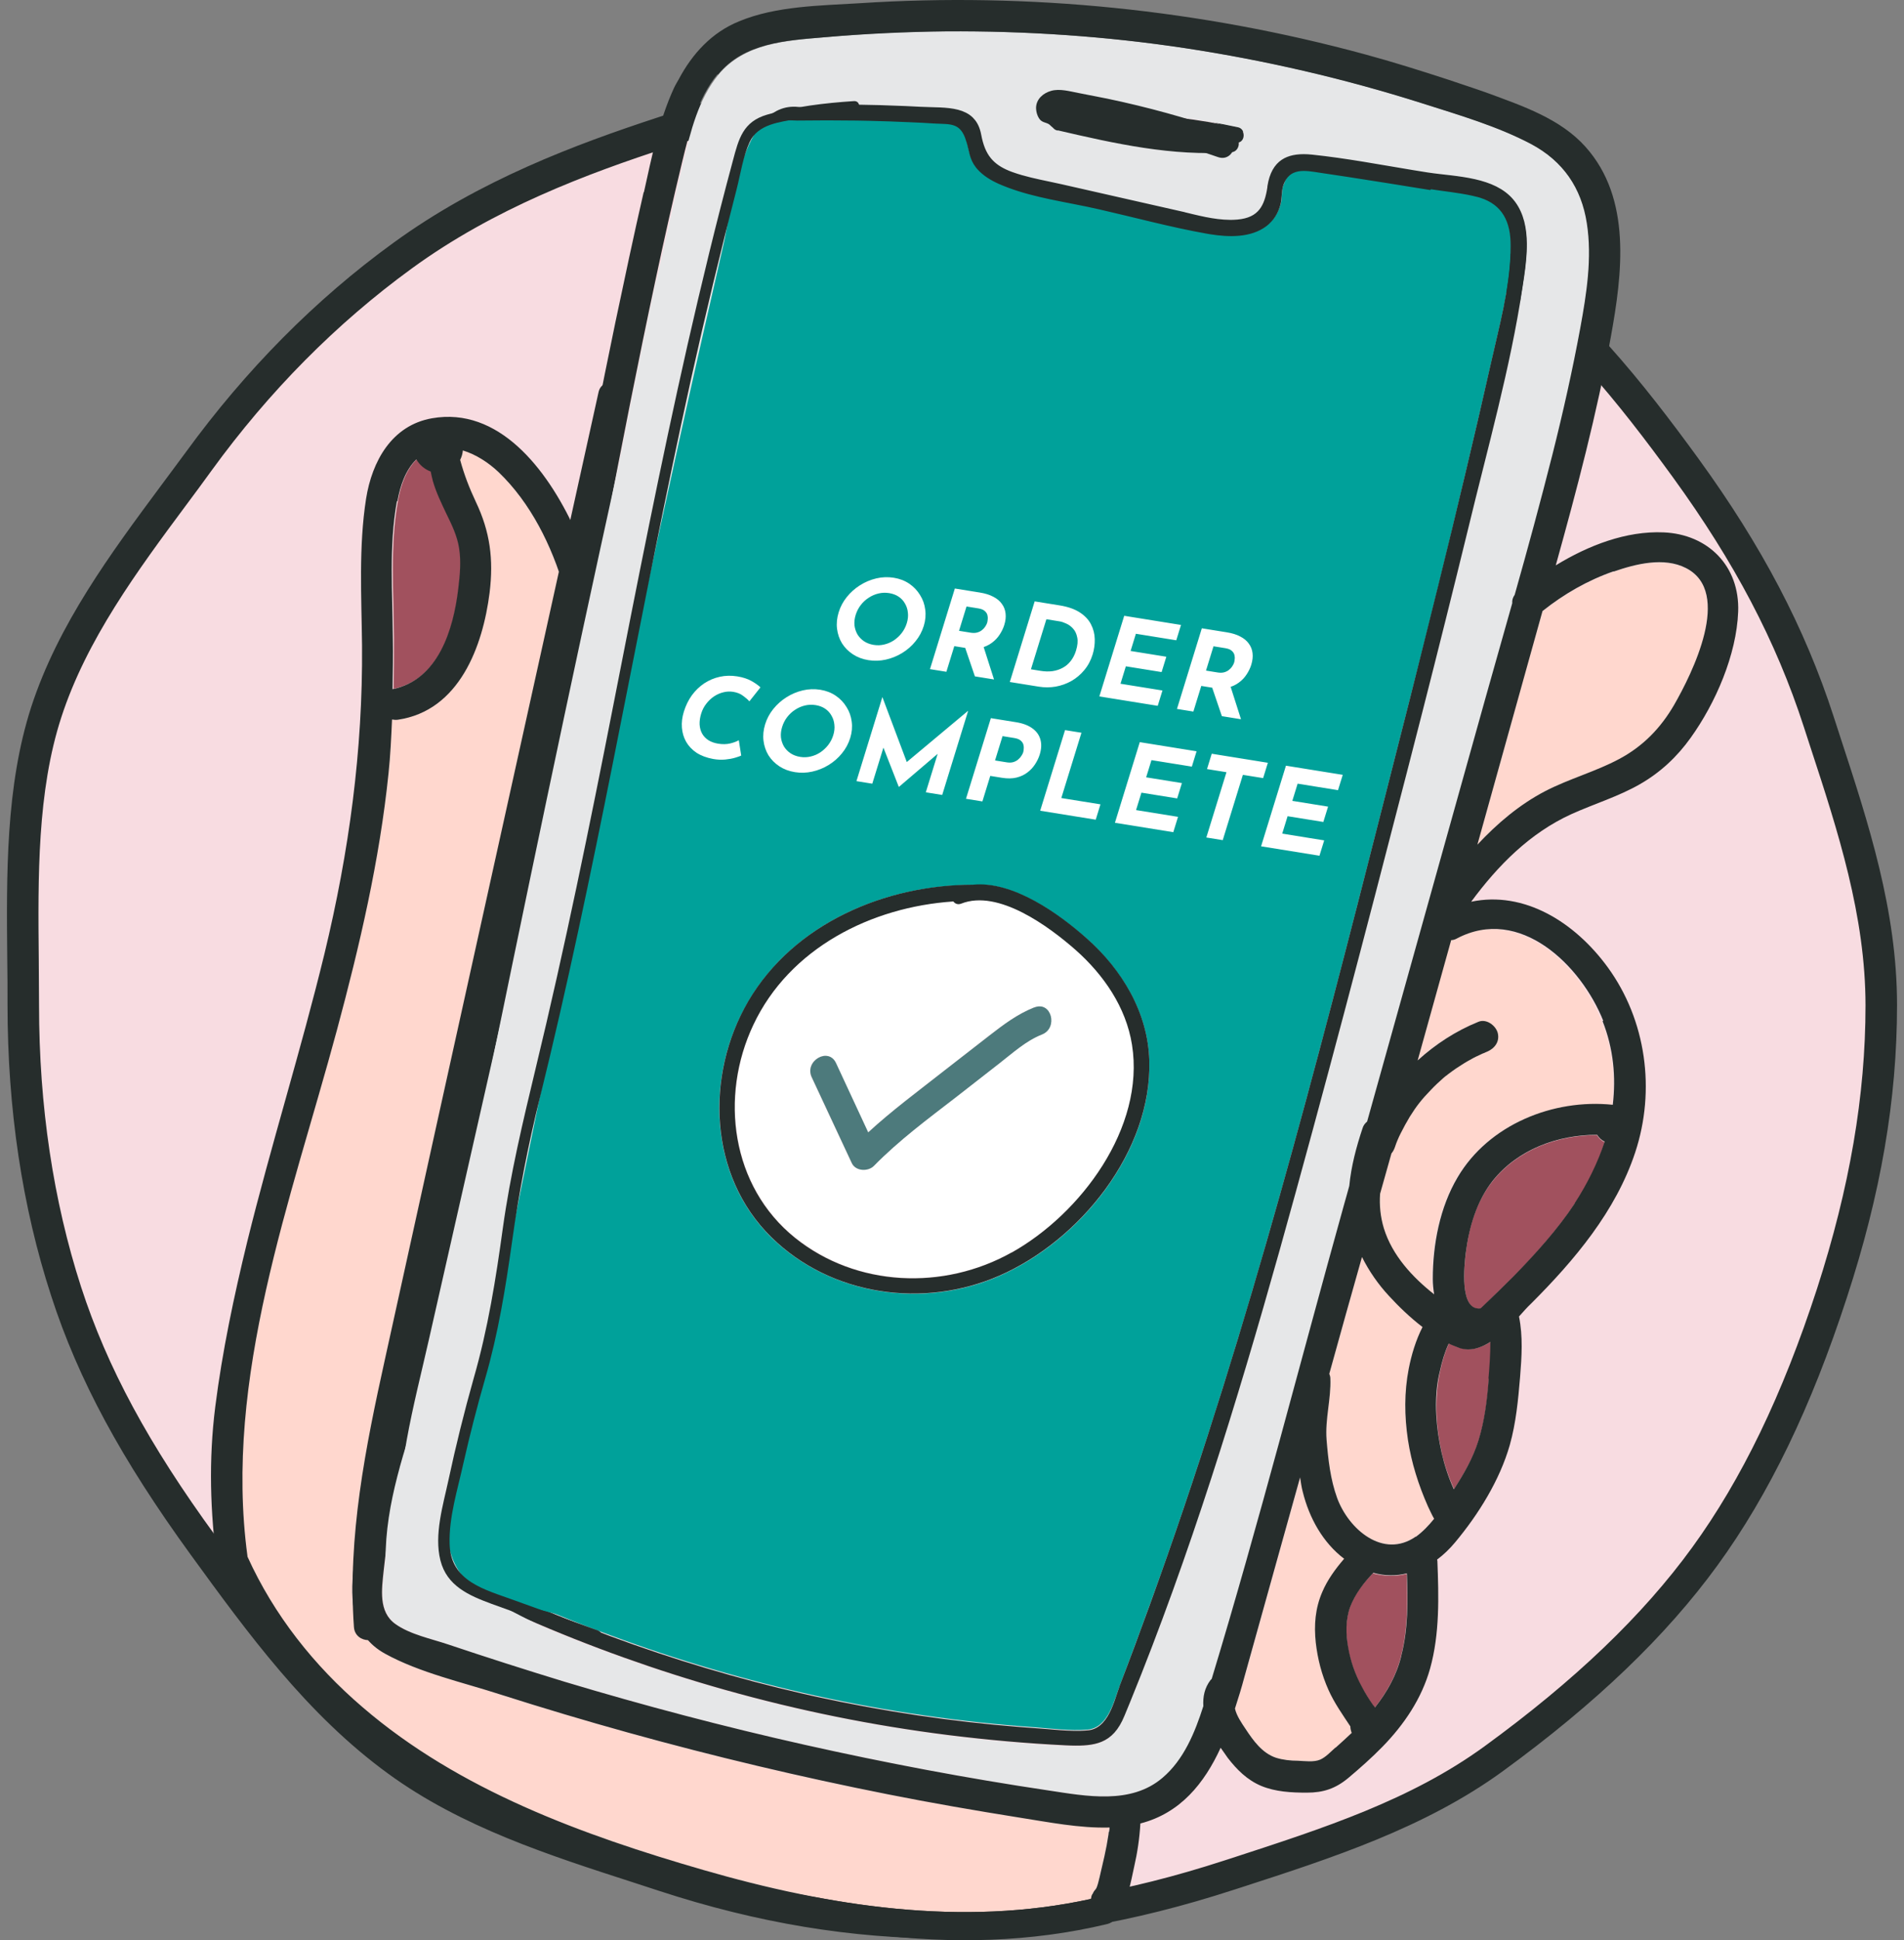 <svg xmlns="http://www.w3.org/2000/svg" fill="none" viewBox="0 0 216 220" height="220" width="216">
<rect x="0" y="0" width="216" height="220" fill="#808080" stroke="none"/>
<path fill="#F8DCE1" d="M213.406 113.987C213.406 125.362 211.137 136.368 207.796 146.608C204.454 156.848 199.824 167.61 193.386 176.47C186.948 185.331 178.363 192.903 169.441 199.403C160.519 205.903 150.065 209.153 139.426 212.617C129.155 215.959 118.731 218.044 107.387 218.044C96.044 218.044 85.558 216.051 75.318 212.74C64.679 209.275 53.949 206.179 45.119 199.74C36.289 193.302 29.575 184.196 23.075 175.274C16.576 166.353 10.965 157.094 7.531 146.455C4.097 135.816 2.687 125.362 2.687 113.987C2.687 102.613 1.951 91.054 5.293 80.783C8.635 70.513 16.146 61.162 22.585 52.332C29.023 43.502 36.78 35.531 45.702 29C54.623 22.47 64.649 18.454 75.287 15.02C85.926 11.586 96.074 7.539 107.449 7.539C118.823 7.539 130.075 9.471 140.315 12.782C150.555 16.093 160.182 22.777 169.012 29.215C177.842 35.653 184.771 44.115 191.27 53.068C197.77 62.02 202.921 71.187 206.355 81.826C209.788 92.465 213.437 102.613 213.437 113.987H213.406Z"></path>
<path stroke-miterlimit="10" stroke-width="0.786" stroke="#262D2C" fill="#262D2C" d="M107.388 219.424C96.688 219.424 86.049 217.676 74.889 214.028L72.068 213.108C62.472 210.011 52.539 206.823 44.291 200.814C35.094 194.13 28.41 184.932 21.941 176.041C14.123 165.28 9.248 156.297 6.182 146.823C2.902 136.767 1.246 125.699 1.246 113.926C1.246 112.209 1.246 110.461 1.215 108.745C1.123 99.148 1.032 89.215 3.913 80.293C6.949 70.973 12.866 63.001 18.599 55.275C19.549 53.988 20.5 52.731 21.42 51.474C28.165 42.215 36.044 34.243 44.843 27.866C54.562 20.784 65.446 16.737 74.797 13.671C76.238 13.211 77.679 12.721 79.151 12.23C88.134 9.225 97.393 6.129 107.388 6.129C118.455 6.129 129.983 7.968 140.683 11.433C151.138 14.836 160.029 20.968 169.779 28.05C179.099 34.826 186.12 43.656 192.344 52.209C199.518 62.082 204.393 71.341 207.643 81.366L208.44 83.819C211.567 93.384 214.817 103.257 214.817 113.957C214.817 124.657 212.977 135.295 209.145 147.007C205.129 159.363 200.346 169.265 194.52 177.267C188.695 185.269 180.785 192.842 170.269 200.507C161.47 206.915 150.923 210.318 140.714 213.629L139.855 213.905C128.328 217.645 118.026 219.393 107.388 219.393V219.424ZM107.388 8.95C97.853 8.95 88.808 11.985 80.04 14.897C78.568 15.388 77.127 15.879 75.656 16.338C66.519 19.312 55.88 23.267 46.468 30.135C37.914 36.359 30.219 44.115 23.658 53.16C22.738 54.447 21.788 55.705 20.837 56.992C15.227 64.534 9.463 72.352 6.581 81.213C3.821 89.705 3.913 99.394 4.005 108.775C4.005 110.523 4.036 112.24 4.036 113.987C4.036 125.454 5.661 136.246 8.819 146.026C11.793 155.193 16.514 163.961 24.179 174.447C30.526 183.154 37.087 192.168 45.916 198.606C53.796 204.339 63.085 207.344 72.927 210.502L75.748 211.422C86.631 214.947 96.994 216.664 107.418 216.664C117.842 216.664 127.806 214.978 139.028 211.33L139.886 211.054C150.341 207.65 160.213 204.462 168.644 198.33C178.915 190.849 186.641 183.461 192.282 175.704C197.924 167.947 202.584 158.32 206.508 146.241C210.218 134.774 212.027 124.258 212.027 114.018C212.027 103.778 208.869 94.09 205.803 84.739L205.006 82.286C201.848 72.536 197.096 63.523 190.106 53.896C184.035 45.556 177.167 36.91 168.154 30.349C158.619 23.421 149.912 17.381 139.825 14.131C129.401 10.728 118.18 8.95 107.388 8.95Z"></path>
<path fill="#FFD7CE" d="M100.673 203.451C90.77 201.52 80.96 199.19 71.241 196.461C66.397 195.112 61.552 193.671 56.739 192.138C52.447 190.759 47.603 189.686 43.648 187.509C39.846 185.424 39.662 181.561 40.091 177.698C40.367 175.184 40.735 172.67 41.164 170.156C40.95 169.818 40.888 169.359 41.042 168.837C41.41 167.672 41.747 166.477 42.115 165.281C42.268 164.576 42.36 163.901 42.513 163.196C42.605 162.828 42.758 162.583 42.973 162.368C43.77 159.701 44.629 157.034 45.364 154.336C53.397 125.516 58.517 96.084 63.974 66.712C62.564 61.868 60.203 57.024 56.524 53.529C55.39 52.456 54.01 51.505 52.477 51.076C52.477 51.444 52.355 51.781 52.171 52.149C52.631 53.805 53.213 55.338 53.949 56.901C55.574 60.304 56.003 63.462 55.513 67.203C54.746 73.304 52.079 80.601 45.089 81.612C44.874 81.643 44.659 81.612 44.445 81.582C44.353 83.605 44.261 85.629 44.046 87.683C43.034 97.555 40.766 107.243 38.19 116.809C33.009 136.032 25.314 156.267 28.042 176.441C28.042 176.441 28.042 176.471 28.042 176.502C31.047 183.155 35.584 188.858 41.103 193.579C52.048 202.992 66.09 208.081 79.764 212.036C93.99 216.144 109.105 218.536 123.76 215.316C123.821 214.918 123.974 214.55 124.219 214.274C124.281 214.182 124.311 214.121 124.373 214.029C124.219 214.305 124.373 214.029 124.434 213.875C124.557 213.538 124.618 213.201 124.71 212.864C124.894 212.067 125.109 211.269 125.262 210.472C125.446 209.675 125.599 208.847 125.722 208.02C125.722 207.928 125.752 207.713 125.752 207.713C125.752 207.529 125.783 207.376 125.814 207.192C122.38 207.284 118.885 206.579 115.543 206.057C110.546 205.291 105.579 204.402 100.643 203.421L100.673 203.451Z"></path>
<path fill="#00A19A" d="M89.667 67.97C90.587 68.246 91.414 67.694 92.028 67.05C92.794 66.222 93.346 65.118 93.806 64.107C94.296 63.003 94.664 61.746 94.633 60.52C94.633 59.508 94.296 58.465 93.683 57.668C93.07 56.871 91.966 56.135 90.954 56.595C89.943 57.024 89.237 58.312 88.747 59.232C88.195 60.336 87.858 61.531 87.766 62.758C87.766 63.034 87.613 63.248 87.459 63.371C87.429 64.291 87.49 65.18 87.858 66.038C88.195 66.835 88.808 67.724 89.697 67.97H89.667Z"></path>
<path fill="#00A19A" d="M87.919 83.881C88.379 84.187 88.931 84.433 89.483 84.249C89.943 84.095 90.311 83.666 90.495 83.237C90.985 82.103 90.587 80.508 89.943 79.496C89.697 79.129 89.329 78.791 88.9 78.73C88.502 78.669 88.226 78.791 88.042 79.129C87.919 79.374 87.674 79.496 87.398 79.527C87.091 79.956 86.754 80.386 86.509 80.876C86.172 81.52 86.264 82.01 86.632 82.593C86.969 83.084 87.398 83.574 87.888 83.942L87.919 83.881Z"></path>
<path fill="white" d="M134 84.801C134 84.801 134.122 84.555 134.245 84.494L134.03 84.709C134.03 84.709 134.03 84.77 134.03 84.801H134Z"></path>
<path fill="#00A19A" d="M145.589 20.999C145.374 21.643 145.466 22.379 145.313 23.023C145.068 24.035 144.546 24.893 143.719 25.537C141.818 26.978 139.12 26.794 136.882 26.395C132.804 25.66 128.726 24.556 124.679 23.636C121.092 22.808 117.168 22.348 113.765 20.938C112.63 20.478 111.527 19.865 110.76 18.915C109.963 17.933 109.963 17.014 109.626 15.849C108.982 13.794 107.847 14.009 106.1 13.917C105.119 13.856 104.138 13.794 103.157 13.764C101.194 13.672 99.202 13.611 97.24 13.58C94.971 13.549 92.733 13.549 90.464 13.58C89.605 13.58 88.471 13.396 87.643 13.641C85.804 14.193 85.252 15.419 84.669 17.014C83.167 21.03 81.849 25.108 80.714 29.247C78.476 37.279 76.943 45.496 76.054 53.804C76.207 53.989 76.299 54.234 76.238 54.54C75.288 58.802 74.306 63.094 73.356 67.356L61.798 118.679C59.836 127.386 57.873 136.063 55.911 144.77C54.01 153.14 51.496 161.755 51.68 170.401C51.711 172.516 51.803 174.816 52.784 176.747C53.704 178.587 55.329 179.537 57.138 180.396C61.093 182.266 65.139 183.921 69.248 185.424C76.851 188.244 84.669 190.544 92.61 192.291C100.735 194.069 108.982 195.265 117.29 195.848C119.283 196.001 121.368 196.277 123.361 196.124C125.783 195.909 126.396 192.751 127.132 190.85C128.665 186.865 130.137 182.818 131.578 178.801C143.197 146.18 151.506 112.363 160.06 78.822C162.206 70.422 164.291 61.99 166.284 53.529C167.295 49.298 168.276 45.067 169.227 40.836C170.177 36.605 171.404 32.221 171.404 27.836C171.404 25.108 170.453 23.023 167.694 22.256C165.977 21.797 164.137 21.643 162.359 21.367C158.19 20.723 154.02 20.049 149.85 19.405C148.164 19.16 146.325 18.7 145.65 20.907L145.589 20.999ZM113.55 70.667C113.795 69.716 114.255 68.797 114.623 67.908C114.991 66.988 115.39 66.068 115.758 65.118C115.941 64.689 116.095 64.259 116.279 63.83C116.524 62.818 116.769 61.837 117.045 60.825C117.26 59.967 117.474 58.955 118.333 58.495C119.161 58.066 120.08 58.373 120.786 58.863C123.668 60.795 126.825 63.554 126.917 67.264C126.979 70.575 124.219 73.181 121.184 73.948C119.345 74.407 117.413 74.346 115.574 74.009C113.795 73.671 113.151 72.292 113.581 70.636L113.55 70.667ZM120.295 86.088C119.621 87.437 119.222 88.848 118.915 90.319C119.896 90.749 120.908 91.117 121.92 91.454C123.024 91.791 122.564 93.355 121.46 93.171C120.08 92.925 118.701 92.588 117.352 92.159C116.892 92.006 116.616 91.546 116.739 91.086C116.831 90.718 116.953 90.35 117.076 89.982C117.29 87.008 118.364 84.157 120.234 81.796C120.54 81.428 121.184 81.49 121.491 81.796C121.859 82.164 121.797 82.685 121.491 83.053C120.97 83.697 120.54 84.433 120.172 85.169C120.387 85.445 120.479 85.812 120.326 86.15L120.295 86.088ZM110.821 79.19C111.097 79.159 111.404 79.129 111.68 79.129C111.925 79.006 112.232 79.006 112.446 79.129C112.446 79.129 112.446 79.159 112.477 79.19C112.845 79.251 113.213 79.344 113.55 79.558C114.194 79.987 114.654 80.631 115.052 81.275C115.451 81.98 115.849 82.685 115.911 83.513C116.033 85.107 114.838 86.702 113.611 87.591C112.508 88.388 111.067 88.603 109.81 88.204C109.472 89.277 109.074 90.35 108.767 91.423C108.461 92.527 106.836 92.067 107.05 90.963C107.081 90.779 107.142 90.565 107.173 90.381C107.204 90.227 107.265 90.105 107.357 90.013C107.633 89.062 107.939 88.143 108.277 87.223C108.031 86.855 107.909 86.395 108.031 85.966C108.154 85.537 108.553 85.169 109.013 85.015C109.503 83.666 110.055 82.348 110.607 81.03C109.871 81.152 109.135 81.306 108.43 81.551C107.97 81.704 107.449 81.367 107.357 80.938C107.234 80.447 107.51 79.987 107.97 79.865C108.89 79.558 109.84 79.344 110.821 79.221V79.19ZM101.746 58.434C102.298 57.545 102.881 56.41 103.831 55.859C104.69 55.337 105.855 55.337 106.774 55.705C108.461 56.349 109.687 58.066 109.718 59.875C109.779 62.328 107.572 63.861 105.364 63.861C106.897 66.099 108.246 68.49 109.288 71.035C109.718 72.077 108.215 72.966 107.756 71.924C106.529 69.042 104.935 66.344 103.065 63.83C102.605 64.872 102.084 65.915 101.47 66.896C100.919 67.785 99.6 67.111 99.846 66.221C99.079 63.462 100.244 60.764 101.685 58.465L101.746 58.434ZM98.098 78.485C98.527 78.914 98.527 79.527 98.65 80.079C98.803 80.938 99.079 81.796 99.386 82.624C100.489 81.306 101.777 80.11 103.525 79.834C104.107 79.742 104.598 80.079 104.659 80.692C104.843 84.157 104.168 87.621 102.789 90.779C102.605 91.209 101.961 91.331 101.593 91.086C101.133 90.841 101.072 90.319 101.286 89.89C102.39 87.376 102.911 84.678 102.911 81.919C101.685 82.532 100.765 83.697 99.968 84.801C99.6 85.291 98.772 85.445 98.435 84.801C98.006 83.942 97.638 83.053 97.362 82.133C97.27 81.796 97.178 81.459 97.117 81.152C97.117 81.152 97.117 81.183 97.117 81.214C96.841 81.766 96.596 82.317 96.35 82.869C95.86 84.004 95.431 85.199 95.093 86.395C94.756 87.499 93.07 87.008 93.376 85.935C93.775 84.617 94.235 83.329 94.787 82.072C95.063 81.459 95.339 80.815 95.645 80.233C95.921 79.711 96.166 79.067 96.534 78.608C96.963 78.117 97.669 78.025 98.159 78.516L98.098 78.485ZM87.459 57.729C87.459 57.729 87.643 57.514 87.735 57.453C88.624 56.073 89.881 54.632 91.69 54.694C94.756 54.816 96.473 58.158 96.412 60.917C96.35 62.542 95.829 64.106 95.093 65.516C94.419 66.835 93.622 68.214 92.395 69.073C91.292 69.839 89.912 70.054 88.686 69.471C87.459 68.919 86.632 67.754 86.172 66.559C85.037 63.707 85.834 60.212 87.49 57.729H87.459ZM84.731 80.6C85.099 79.619 85.712 78.792 86.356 77.964C86.999 77.136 87.704 76.37 88.471 75.634C89.299 74.867 90.556 76.094 89.728 76.891C89.667 76.952 89.636 77.013 89.575 77.075C90.341 77.289 90.985 77.811 91.445 78.485C92.487 80.049 92.886 82.44 92.058 84.157C91.169 85.966 89.053 86.579 87.337 85.567C86.509 85.077 85.834 84.341 85.282 83.574C84.639 82.685 84.393 81.643 84.792 80.6H84.731ZM76.759 84.923C75.38 83.942 74.858 82.103 74.858 80.478C74.858 78.853 75.41 77.259 76.514 76.032C77.556 74.867 79.12 74.193 80.684 74.193C81.481 74.193 82.247 74.377 82.983 74.714C83.749 75.082 84.577 76.063 83.964 76.921C83.688 77.32 83.198 77.504 82.768 77.228C82.493 77.075 82.308 76.676 82.339 76.339C82.339 76.339 82.339 76.339 82.278 76.308C82.186 76.247 82.094 76.216 82.002 76.186C81.757 76.094 81.481 76.002 81.205 75.971C80.653 75.91 80.07 75.971 79.549 76.124C77.434 76.768 76.453 79.067 76.729 81.152C76.851 82.072 77.219 83.268 78.2 83.605C79.273 83.973 80.53 83.36 81.481 82.9C81.91 82.685 82.431 82.777 82.676 83.207C82.891 83.605 82.799 84.218 82.37 84.402C80.684 85.199 78.507 86.027 76.79 84.831L76.759 84.923ZM113.366 144.678C104.812 148.418 94.327 146.947 87.551 140.355C80.377 133.365 79.948 121.959 84.884 113.559C90.065 104.698 100.428 100.314 110.392 100.345C114.96 99.885 120.172 103.687 123.3 106.446C127.285 110.002 130.229 114.847 130.382 120.273C130.688 130.605 122.502 140.692 113.366 144.678ZM135.195 85.935C134.766 86.18 134.276 86.027 134 85.629C133.938 85.629 133.908 85.629 133.846 85.598C133.662 85.567 133.478 85.506 133.264 85.475L132.037 85.169C131.486 85.046 130.903 84.893 130.351 84.77C129.799 85.629 129.339 86.518 128.91 87.437C129.523 87.529 130.167 87.683 130.75 87.867C131.026 87.836 131.302 87.867 131.516 88.051C131.547 88.051 131.578 88.112 131.608 88.112C131.762 88.173 131.915 88.204 132.068 88.265C132.528 88.449 132.804 88.848 132.681 89.338C132.62 89.553 132.467 89.767 132.283 89.859C132.068 89.982 131.853 89.982 131.608 89.951C130.964 89.706 130.321 89.492 129.646 89.338C129.339 89.246 129.002 89.185 128.665 89.124C128.512 89.124 128.358 89.062 128.174 89.032C127.898 89.798 127.653 90.565 127.469 91.331C127.377 91.76 127.255 92.22 127.163 92.711C127.316 92.65 127.469 92.619 127.653 92.65C129.064 92.895 130.474 93.14 131.915 93.385C132.896 93.569 132.651 95.163 131.67 95.133C130.014 95.072 128.328 95.041 126.672 94.918C125.814 94.857 125.231 94.336 125.292 93.447C125.354 92.741 125.507 92.006 125.66 91.331C126.274 88.603 127.377 85.966 128.91 83.605C128.91 83.574 128.91 83.513 128.91 83.482C129.033 82.992 129.554 82.747 129.983 82.869C131.056 83.115 132.129 83.39 133.202 83.636C133.724 83.758 134.276 83.85 134.766 84.034C135.134 84.157 135.441 84.463 135.563 84.831C135.686 85.261 135.502 85.721 135.103 85.935H135.195ZM137.556 68.582C137.403 69.042 136.974 69.349 136.483 69.195C136.238 69.134 136.054 68.95 135.931 68.705C135.686 68.705 135.441 68.644 135.226 68.613C134.735 68.552 134.214 68.49 133.724 68.46C133.202 68.398 132.651 68.337 132.129 68.276C131.915 68.735 131.7 69.195 131.516 69.624C131.056 70.606 130.596 71.587 130.167 72.568C130.045 72.844 129.738 73.304 129.769 73.61C129.983 73.702 130.229 73.794 130.351 73.856L131.118 74.131C131.7 74.346 132.313 74.561 132.896 74.775C134.092 75.204 135.257 75.634 136.452 76.063C137.311 76.37 137.28 77.933 136.207 77.811C136.115 77.811 136.054 77.811 135.962 77.78C135.962 77.78 135.931 77.78 135.9 77.78C133.632 77.443 131.424 76.768 129.431 75.634C129.217 75.511 128.972 75.358 128.788 75.204C128.512 75.082 128.266 74.898 128.082 74.653C127.715 74.131 127.776 73.549 127.96 72.997C128.144 72.323 128.358 71.648 128.573 71.004C129.002 69.624 129.401 68.245 129.83 66.865C130.014 66.221 130.688 66.129 131.118 66.375L131.24 66.099C131.67 65.148 132.037 64.045 132.835 63.278C133.724 62.45 134.889 62.481 136.023 62.542C137.311 62.634 138.598 62.757 139.855 62.849C140.99 62.941 140.99 64.689 139.855 64.627C139.334 64.597 138.844 64.627 138.384 64.842C137.863 65.087 137.372 64.811 137.157 64.412C137.035 64.412 136.912 64.412 136.79 64.412C136.023 64.351 134.766 64.014 134.092 64.566C133.509 65.026 133.233 65.976 132.927 66.681L134.582 66.865C134.919 66.896 135.257 66.927 135.625 66.988C135.962 67.019 136.299 67.019 136.606 67.111C137.249 67.294 137.863 67.938 137.617 68.644L137.556 68.582ZM143.81 88.112C143.688 88.418 143.351 88.664 143.013 88.664C142.492 88.664 141.971 88.603 141.45 88.541C140.806 91.055 140.193 93.569 139.549 96.053C139.334 96.88 138.047 96.911 137.832 96.053C137.832 95.991 137.832 95.899 137.832 95.838C137.709 95.593 137.679 95.317 137.832 95.072C137.832 94.918 137.832 94.734 137.924 94.581C137.985 94.397 138.108 94.244 138.261 94.121C138.752 92.159 139.242 90.227 139.733 88.265C139.304 88.173 138.874 88.112 138.445 87.989C138.169 87.928 137.893 87.775 137.801 87.437C137.74 87.284 137.801 87.1 137.801 86.947C137.801 86.947 137.801 86.916 137.801 86.886C137.832 86.794 137.893 86.702 137.955 86.64C137.955 86.61 137.955 86.548 138.016 86.548C138.445 86.15 139.058 86.058 139.58 86.211C140.07 86.15 140.53 86.15 141.021 86.18C142.002 86.242 142.891 86.548 143.657 87.162C143.933 87.376 143.964 87.836 143.841 88.143L143.81 88.112ZM152.548 90.074C152.548 90.074 152.364 90.319 152.303 90.411C152.027 90.81 151.537 90.994 151.107 90.718C150.893 90.595 150.739 90.35 150.678 90.105C150.218 89.921 149.789 89.737 149.329 89.584C148.961 89.43 148.593 89.277 148.225 89.154C148.072 89.093 147.888 89.032 147.735 88.97C147.49 89.706 147.306 90.442 147.122 91.178C148.041 91.392 148.961 91.607 149.881 91.822C150.31 91.914 150.555 92.374 150.525 92.803C150.525 92.833 150.494 92.864 150.463 92.895C150.463 93.079 150.463 93.293 150.402 93.447C150.31 93.63 150.065 93.784 149.881 93.845C149.636 93.906 149.421 93.845 149.206 93.753C149.206 93.753 149.114 93.722 149.084 93.692C148.992 93.661 148.869 93.63 148.777 93.569C148.593 93.508 148.44 93.477 148.256 93.447C147.888 93.447 147.52 93.385 147.183 93.385C146.999 93.385 146.876 93.293 146.754 93.201C146.631 93.753 146.508 94.274 146.417 94.826C146.325 95.409 146.233 95.961 146.141 96.543C146.141 96.666 146.079 97.248 146.079 97.248C146.049 97.218 146.508 97.126 146.57 97.095C146.815 97.034 147.06 96.942 147.336 96.88C147.428 96.88 147.551 96.819 147.643 96.788C147.643 96.758 147.643 96.727 147.643 96.697C147.765 96.267 148.287 95.899 148.716 96.083C148.992 96.206 149.237 96.298 149.513 96.421C149.881 96.574 150.157 96.85 150.157 97.279C150.157 97.677 149.881 98.015 149.513 98.137C148.593 98.383 147.643 98.689 146.723 98.904C145.865 99.088 144.976 98.904 144.577 98.045C144.209 97.279 144.424 96.39 144.546 95.593C144.7 94.642 144.853 93.692 145.068 92.741C145.282 91.791 145.497 90.871 145.742 89.921C145.865 89.492 145.987 89.062 146.11 88.633C146.233 88.204 146.325 87.621 146.692 87.284C147.428 86.579 148.624 87.376 149.39 87.652C150.31 88.02 151.261 88.388 152.18 88.756C152.64 88.94 153.07 89.553 152.702 90.043L152.548 90.074ZM150.985 66.957C151.721 67.816 152.027 68.919 151.506 69.962C151.015 70.943 149.973 71.617 148.9 71.893C148.195 72.077 147.52 72.047 146.846 71.985C147.244 72.568 147.612 73.15 147.919 73.794C148.44 74.898 148.839 76.063 149.023 77.289C149.176 78.24 149.574 79.926 148.839 80.662C148.563 80.968 148.133 80.968 147.766 80.815C147.52 80.692 147.336 80.447 147.275 80.171C147.244 79.926 147.275 79.681 147.428 79.497C147.398 79.435 147.428 79.19 147.428 79.037C147.428 78.822 147.428 78.577 147.367 78.362C147.336 77.903 147.244 77.473 147.152 77.013C146.938 76.124 146.631 75.235 146.233 74.438C145.803 73.58 145.282 72.782 144.638 72.047C144.301 71.648 143.872 71.188 143.412 70.79C143.259 70.698 143.136 70.636 142.983 70.544C142.952 70.759 142.891 71.004 142.829 71.219C142.584 72.415 142.339 73.58 142.094 74.775C141.848 76.032 141.572 77.351 141.756 78.638C141.91 79.742 140.223 80.233 140.039 79.098C139.61 76.124 140.622 73.058 141.204 70.176C141.664 68.03 142.186 64.964 144.761 64.504C146.999 64.106 149.452 65.24 150.893 66.957H150.985Z"></path>
<path fill="white" d="M122.043 107.673C119.038 105.005 113.274 100.774 109.074 102.43C108.675 102.583 108.369 102.43 108.185 102.185C98.864 102.798 89.605 107.458 85.497 116.165C81.634 124.321 82.983 134.499 90.219 140.325C97.209 145.935 107.112 146.303 114.807 141.98C122.656 137.596 129.953 127.816 128.481 118.403C127.806 114.142 125.262 110.463 122.073 107.642L122.043 107.673ZM118.179 117.3C116.371 118.005 114.838 119.415 113.335 120.58C111.71 121.837 110.086 123.125 108.461 124.382C105.272 126.865 101.961 129.287 99.11 132.2C98.435 132.874 97.055 132.813 96.596 131.863L92.058 122.144C91.2 120.304 93.928 118.679 94.817 120.549C96.044 123.155 97.239 125.792 98.466 128.398C101.133 125.945 104.076 123.769 106.928 121.531C108.675 120.182 110.423 118.802 112.17 117.453C113.795 116.196 115.359 115 117.29 114.234C119.191 113.498 120.019 116.564 118.149 117.3H118.179Z"></path>
<path fill="#00A19A" d="M104.506 59.354C104.352 60.12 104.168 60.856 103.954 61.592C104.874 62.236 106.131 62.266 107.081 61.622C108.369 60.733 108.123 59.016 107.142 57.974C106.652 57.453 105.916 57.085 105.18 57.238C104.659 57.33 104.26 57.79 103.923 58.311C104.322 58.403 104.659 58.771 104.536 59.354H104.506Z"></path>
<path fill="#00A19A" d="M116.739 72.446C118.21 72.599 119.712 72.568 121.153 72.139C123.514 71.403 125.538 69.196 125.047 66.62C124.802 65.21 123.943 63.984 122.962 62.972C122.012 61.991 120.847 61.01 119.682 60.305C119.682 60.305 119.651 60.305 119.62 60.305C119.069 61.654 118.517 63.003 117.965 64.352C117.628 65.67 117.29 67.019 116.953 68.337C116.831 68.797 116.463 68.981 116.064 68.951C115.911 69.349 115.727 69.748 115.574 70.177C115.39 70.637 114.991 71.373 115.144 71.894C115.298 72.446 116.248 72.415 116.739 72.476V72.446Z"></path>
<path fill="#A1515E" d="M44.598 78.117C49.779 77.044 51.496 71.372 52.048 66.712C52.232 65.209 52.385 63.615 52.14 62.113C51.895 60.733 51.282 59.476 50.699 58.219C50.117 57.023 49.534 55.797 49.166 54.509C49.074 54.203 49.013 53.835 48.921 53.436C48.246 53.222 47.664 52.7 47.296 52.057C46.07 53.252 45.456 55.061 45.15 56.778C44.23 61.806 44.659 67.202 44.69 72.292C44.69 74.223 44.69 76.155 44.659 78.086L44.598 78.117Z"></path>
<path fill="#00A19A" d="M111.619 86.609C112.477 86.394 113.213 85.781 113.673 85.045C113.918 84.647 114.194 84.187 114.163 83.696C114.163 83.236 113.887 82.807 113.673 82.408C113.458 82.01 113.213 81.611 112.906 81.274C112.784 81.151 112.63 81.09 112.508 80.998C111.711 82.807 111.005 84.647 110.362 86.517C110.76 86.639 111.22 86.67 111.619 86.547V86.609Z"></path>
<path fill="#E6E7E8" d="M74.429 31.761C72.436 41.082 70.597 50.463 68.819 59.845C68.389 62.052 67.991 64.26 67.592 66.437C67.654 66.713 67.592 67.203 67.47 67.418C67.04 68.245 67.654 68.705 67.102 69.073C61.031 101.725 55.237 134.469 45.487 166.262C44.69 170.187 44.016 174.111 43.586 178.097C43.372 180.181 42.973 182.726 44.905 184.136C46.591 185.332 49.013 185.823 50.914 186.467C55.298 187.969 59.682 189.379 64.128 190.697C73.111 193.395 82.186 195.787 91.353 197.841C100.52 199.895 109.748 201.643 119.038 203.022C123.3 203.666 128.328 204.617 131.945 201.581C134.337 199.527 135.625 196.431 136.575 193.457C136.483 192.445 136.698 191.403 137.403 190.483C137.433 190.422 137.495 190.391 137.525 190.36C142.921 172.547 147.551 154.459 152.548 136.554C152.732 135.849 152.947 135.143 153.131 134.469C153.345 132.261 153.928 130.054 154.633 127.939C154.756 127.601 154.94 127.356 155.154 127.172C159.631 111.199 164.076 95.225 168.552 79.252C169.564 75.634 170.576 72.016 171.618 68.399C171.588 68.092 171.68 67.755 171.894 67.448C173.366 62.144 174.837 56.84 176.186 51.506C177.382 46.754 178.455 41.971 179.344 37.157C180.049 33.294 180.663 29.247 180.08 25.323C179.467 21.306 177.351 18.271 173.764 16.34C169.901 14.286 165.517 13.029 161.378 11.71C152.579 8.92 143.596 6.835 134.46 5.456C125.507 4.107 116.432 3.494 107.357 3.555C102.758 3.586 98.129 3.8 93.53 4.229C89.207 4.597 84.485 4.873 81.511 8.46C79.243 11.22 78.323 14.929 77.526 18.333C76.453 22.809 75.472 27.285 74.49 31.761H74.429ZM161.961 19.62C165.18 20.111 169.748 20.049 171.864 22.962C173.826 25.629 173.151 29.584 172.691 32.62C171.312 41.817 168.706 50.954 166.529 59.998C164.291 69.288 161.93 78.547 159.539 87.775C154.878 105.833 150.157 123.892 145.129 141.858C140.131 159.64 134.613 177.545 127.531 194.622C126.212 197.841 124.158 198.117 120.878 197.964C116.401 197.749 111.956 197.35 107.541 196.799C98.987 195.695 90.525 194.009 82.247 191.679C73.969 189.348 65.845 186.405 57.996 182.879C54.961 181.53 52.048 180.181 50.822 176.87C49.442 173.13 49.749 168.592 50.178 164.729C51.128 155.716 53.673 146.855 55.666 138.025C57.781 128.613 59.897 119.201 62.012 109.819L74.368 54.939C74.368 54.939 74.215 54.633 74.245 54.418C74.674 50.218 75.257 46.018 76.023 41.848C77.679 32.896 80.07 23.974 83.382 15.512C84.792 11.894 87.337 11.986 90.862 11.925C95.369 11.864 99.876 11.925 104.383 12.17C107.234 12.323 110.637 11.894 111.281 15.328C111.711 17.627 112.63 18.793 114.868 19.59C116.677 20.233 118.609 20.571 120.479 20.969C124.986 21.981 129.493 23.023 134 24.035C135.931 24.464 137.893 25.047 139.886 24.986C142.492 24.894 143.381 23.759 143.749 21.276C144.178 18.333 145.957 17.382 148.839 17.689C153.223 18.149 157.607 19.038 161.961 19.712V19.62ZM118.364 12.017C117.781 11.036 119.314 10.147 119.897 11.128C120.264 11.772 121.675 11.802 122.288 11.925C123.116 12.078 123.943 12.262 124.741 12.415L126.856 12.845C131.424 12.937 135.992 13.458 140.469 14.439C141.266 14.623 141.327 15.88 140.53 16.095C140.591 16.585 140.285 17.137 139.702 17.198C133.019 17.719 126.458 16.217 119.988 14.715C119.099 14.5 119.253 13.519 119.866 13.151C119.253 12.937 118.701 12.599 118.364 11.986V12.017Z"></path>
<path fill="#FFD7CE" d="M159.723 163.227C159.324 160.529 159.324 157.831 159.814 155.164C160.121 153.631 160.612 151.945 161.378 150.443C159.937 149.339 158.619 148.051 157.576 146.917C156.35 145.599 155.308 144.127 154.51 142.502C153.284 146.917 152.058 151.332 150.801 155.747C150.862 155.9 150.923 156.053 150.923 156.268C151.015 158.629 150.31 160.867 150.494 163.227C150.678 165.466 150.923 167.704 151.69 169.819C152.947 173.376 156.902 176.779 160.612 174.203C161.409 173.651 162.083 172.946 162.696 172.149C162.42 171.689 162.175 171.199 161.991 170.739C160.918 168.317 160.09 165.803 159.723 163.197V163.227Z"></path>
<path fill="#A1515E" d="M165.64 152.834C165.211 152.711 164.812 152.527 164.383 152.313C163.923 153.294 163.616 154.367 163.402 155.348C163.003 157.034 162.911 158.751 162.972 160.468C163.095 163.197 163.739 166.232 164.965 168.838C166.1 167.091 167.142 165.282 167.755 163.289C168.46 161.02 168.736 158.659 168.92 156.299C169.043 154.919 169.166 153.509 169.135 152.129C168.031 152.834 166.866 153.202 165.67 152.834H165.64Z"></path>
<path fill="#A1515E" d="M155.767 178.373C154.664 179.477 153.652 180.795 153.131 182.267C152.61 183.708 152.671 185.333 152.916 186.835C153.192 188.399 153.744 189.901 154.48 191.311C154.878 192.016 155.308 192.691 155.737 193.365C155.798 193.457 155.859 193.549 155.951 193.641C157.3 191.924 158.374 190.054 158.925 187.847C159.722 184.781 159.692 181.592 159.569 178.465C158.343 178.772 157.055 178.741 155.767 178.404V178.373Z"></path>
<path fill="#A1515E" d="M181.184 128.705C176.708 128.705 172.17 130.361 169.319 133.948C167.479 136.247 166.621 139.221 166.284 142.103C166.13 143.36 165.517 148.664 167.939 148.388C168.031 148.327 168.093 148.266 168.184 148.174C169.38 147.039 170.545 145.905 171.71 144.74C174.224 142.195 176.646 139.497 178.639 136.492C180.111 134.316 181.276 131.955 182.042 129.502C181.674 129.349 181.399 129.073 181.184 128.736V128.705Z"></path>
<path fill="#FFD7CE" d="M164.536 106.631C163.279 111.169 161.991 115.737 160.734 120.274C162.727 118.435 165.057 116.933 167.633 115.89C168.522 115.522 169.564 116.289 169.809 117.116C170.085 118.098 169.472 118.925 168.583 119.293C168.43 119.355 168.43 119.355 168.43 119.355C168.43 119.355 168.399 119.355 168.307 119.416C168.154 119.477 167.97 119.569 167.817 119.631C167.479 119.784 167.173 119.937 166.835 120.121C166.253 120.428 165.67 120.796 165.119 121.163C164.812 121.378 164.505 121.593 164.229 121.807C164.413 121.654 164.137 121.869 164.076 121.93C163.923 122.053 163.8 122.175 163.647 122.267C163.126 122.696 162.666 123.156 162.206 123.647C161.194 124.689 160.612 125.456 159.845 126.651C159.477 127.234 159.14 127.847 158.833 128.491C158.68 128.767 158.558 129.073 158.435 129.349C158.435 129.411 158.312 129.656 158.312 129.656C158.251 129.84 158.19 129.993 158.128 130.177C158.036 130.422 157.914 130.637 157.76 130.821C157.331 132.354 156.902 133.856 156.473 135.389C156.381 136.708 156.473 138.026 156.902 139.314C157.852 142.349 160.121 144.832 162.605 146.794C162.513 146.212 162.451 145.629 162.451 145.047C162.451 141.122 163.279 136.922 165.272 133.519C168.798 127.541 176.125 124.597 182.87 125.302C183.238 122.175 182.962 118.956 181.705 115.798C179.191 109.482 172.231 102.676 165.088 106.447C164.873 106.57 164.659 106.6 164.444 106.631H164.536Z"></path>
<path fill="#FFD7CE" d="M150.739 191.618C149.973 189.901 149.513 188.122 149.299 186.252C149.084 184.259 149.237 182.358 150.034 180.519C150.617 179.139 151.537 177.882 152.518 176.748C150.096 174.939 148.563 172.149 147.827 169.175C147.704 168.623 147.612 168.071 147.52 167.52C145.405 175.062 143.32 182.604 141.205 190.146C140.867 191.311 140.53 192.537 140.131 193.733C140.315 194.561 140.898 195.389 141.327 196.032C142.216 197.351 143.197 198.792 144.792 199.313C145.589 199.589 146.447 199.62 147.275 199.65C148.041 199.65 149.053 199.834 149.789 199.528C150.464 199.252 151.015 198.608 151.537 198.148C152.15 197.596 152.794 197.044 153.376 196.462C153.284 196.216 153.223 195.971 153.223 195.726C152.364 194.377 151.414 193.089 150.739 191.587V191.618Z"></path>
<path fill="#FFD7CE" d="M167.571 95.808C169.809 93.386 172.323 91.27 175.267 89.737C177.995 88.327 180.969 87.499 183.667 86.089C186.365 84.678 188.358 82.594 189.891 79.957C191.945 76.431 196.575 67.172 191.24 64.444C188.726 63.156 185.537 63.984 183.023 64.842C180.111 65.854 177.382 67.417 174.96 69.349C172.507 78.179 170.024 87.008 167.571 95.838V95.808Z"></path>
<path fill="#00A19A" d="M144.516 66.528C144.148 66.835 143.902 67.387 143.749 67.816C143.627 68.123 143.565 68.429 143.473 68.705C143.78 68.859 144.086 69.042 144.393 69.257C145.926 70.085 147.735 70.821 149.268 69.87C151.598 68.399 147.52 66.375 146.171 66.222C145.65 66.16 144.945 66.16 144.516 66.528Z"></path>
<path fill="#262D2C" d="M131.516 88.019C131.576 88.08 131.576 88.08 131.516 88.019Z"></path>
<path fill="#262D2C" d="M73.019 21.797C71.885 26.733 70.842 31.669 69.8 36.605C68.175 44.392 66.672 52.18 65.201 59.998C62.012 53.069 56.524 46.109 49.013 47.428C44.445 48.225 42.207 52.302 41.532 56.533C40.674 61.991 41.011 67.693 41.072 73.212C41.164 85.108 39.601 96.574 36.811 108.132C34.143 119.108 30.74 129.87 28.042 140.815C26.54 146.977 25.221 153.201 24.424 159.486C23.658 165.557 23.842 171.413 24.639 177.452C24.731 178.158 25.16 178.525 25.681 178.648C31.537 191.157 42.728 200.201 54.961 206.18C61.767 209.491 68.972 212.036 76.207 214.243C83.688 216.512 91.292 218.351 99.048 219.333C107.909 220.436 116.892 220.252 125.599 218.168C126.335 217.984 126.672 217.462 126.703 216.88C126.703 216.88 126.733 216.88 126.764 216.849C127.991 215.47 128.266 213.446 128.665 211.668C129.033 210.074 129.278 208.418 129.37 206.762C133.908 205.597 136.636 202.194 138.476 198.178C138.752 198.576 139.028 198.944 139.273 199.312C140.315 200.661 141.48 201.826 143.075 202.501C144.7 203.175 146.509 203.267 148.256 203.267C150.126 203.267 151.506 202.807 152.947 201.612C154.296 200.477 155.614 199.312 156.841 198.055C159.293 195.541 161.286 192.598 162.237 189.195C163.34 185.24 163.218 181.039 163.064 176.992C163.064 176.931 163.034 176.901 163.034 176.839C163.77 176.287 164.444 175.643 165.057 174.908C167.725 171.719 170.147 167.825 171.281 163.84C171.986 161.326 172.231 158.72 172.446 156.144C172.63 153.845 172.783 151.546 172.323 149.277C172.814 148.725 173.274 148.204 173.703 147.805C178.609 142.9 183.299 137.35 185.507 130.667C187.837 123.615 186.764 115.674 182.38 109.665C178.639 104.545 172.906 100.989 166.897 102.246C169.932 98.138 173.55 94.459 178.271 92.312C180.847 91.147 183.606 90.32 186.059 88.909C188.358 87.591 190.259 85.813 191.792 83.666C194.613 79.742 197.004 74.254 197.188 69.349C197.372 64.198 193.785 60.58 188.726 60.366C184.495 60.182 180.203 61.837 176.493 64.106C178.884 55.522 181.153 46.937 182.747 38.169C184.035 31.056 185.139 22.532 179.866 16.646C177.014 13.457 172.722 12.016 168.828 10.575C167.295 10.024 165.762 9.533 164.229 9.012C161.133 8 158.006 7.019 154.848 6.161C136.207 1.102 116.739 -0.891 97.516 0.366C93.039 0.642 88.042 0.673 83.841 2.42C80.745 3.677 78.537 6.099 77.005 8.981C76.821 9.318 76.606 9.656 76.453 9.993C74.736 13.733 73.939 17.811 73.05 21.797H73.019ZM45.089 56.809C45.395 55.092 46.008 53.283 47.235 52.088C47.603 52.732 48.185 53.222 48.86 53.467C48.952 53.866 49.013 54.234 49.105 54.54C49.473 55.828 50.055 57.024 50.638 58.25C51.251 59.507 51.864 60.764 52.079 62.144C52.324 63.646 52.171 65.24 51.987 66.743C51.435 71.403 49.718 77.075 44.537 78.148C44.567 76.216 44.598 74.285 44.567 72.353C44.537 67.264 44.108 61.868 45.027 56.84L45.089 56.809ZM125.783 207.713C125.783 207.713 125.752 207.958 125.752 208.019C125.63 208.847 125.476 209.644 125.293 210.472C125.109 211.269 124.925 212.066 124.741 212.864C124.649 213.201 124.587 213.538 124.465 213.875C124.434 213.998 124.281 214.274 124.403 214.029C124.373 214.121 124.311 214.213 124.25 214.274C123.974 214.58 123.852 214.948 123.79 215.316C109.135 218.535 94.02 216.144 79.795 212.036C66.121 208.081 52.079 202.991 41.134 193.579C35.615 188.858 31.077 183.124 28.073 176.502C28.073 176.502 28.073 176.471 28.073 176.441C25.344 156.236 33.04 136.032 38.221 116.809C40.796 107.243 43.065 97.555 44.077 87.683C44.291 85.659 44.383 83.636 44.475 81.582C44.659 81.612 44.874 81.643 45.119 81.612C52.109 80.601 54.777 73.273 55.543 67.203C56.003 63.432 55.605 60.304 53.98 56.901C53.244 55.338 52.661 53.835 52.202 52.149C52.385 51.781 52.477 51.444 52.508 51.076C54.01 51.536 55.421 52.456 56.555 53.529C60.203 57.024 62.595 61.868 64.005 66.712C58.548 96.083 53.428 125.547 45.395 154.335C44.659 157.033 43.801 159.701 43.004 162.368C42.789 162.583 42.605 162.828 42.544 163.196C42.391 163.87 42.299 164.576 42.145 165.281C41.777 166.476 41.471 167.672 41.072 168.837C40.919 169.358 40.98 169.788 41.195 170.156C40.766 172.67 40.428 175.184 40.122 177.698C39.693 181.561 39.907 185.424 43.678 187.509C47.633 189.685 52.508 190.758 56.77 192.138C61.583 193.671 66.397 195.112 71.271 196.461C80.99 199.159 90.801 201.489 100.704 203.451C105.64 204.432 110.607 205.291 115.604 206.088C118.946 206.609 122.441 207.314 125.875 207.222C125.875 207.406 125.844 207.56 125.814 207.743L125.783 207.713ZM151.506 198.147C150.985 198.607 150.402 199.251 149.758 199.527C149.023 199.833 148.011 199.68 147.244 199.649C146.417 199.649 145.558 199.558 144.761 199.312C143.197 198.791 142.186 197.381 141.297 196.032C140.867 195.388 140.285 194.56 140.101 193.732C140.499 192.506 140.867 191.31 141.174 190.145C143.289 182.603 145.374 175.061 147.49 167.519C147.582 168.071 147.643 168.623 147.796 169.174C148.532 172.148 150.096 174.938 152.487 176.747C151.506 177.882 150.586 179.139 150.004 180.518C149.207 182.358 149.053 184.259 149.268 186.251C149.482 188.122 149.942 189.9 150.709 191.617C151.383 193.119 152.303 194.407 153.192 195.756C153.192 196.001 153.254 196.246 153.345 196.492C152.732 197.074 152.119 197.626 151.506 198.178V198.147ZM158.956 187.815C158.404 190.023 157.331 191.893 155.982 193.61C155.921 193.518 155.86 193.426 155.768 193.334C155.308 192.659 154.878 191.985 154.511 191.28C153.744 189.869 153.223 188.398 152.947 186.803C152.671 185.301 152.64 183.676 153.162 182.235C153.713 180.764 154.725 179.445 155.798 178.341C157.117 178.709 158.374 178.709 159.6 178.403C159.723 181.53 159.753 184.719 158.956 187.784V187.815ZM160.612 174.233C156.902 176.809 152.978 173.375 151.69 169.849C150.923 167.733 150.678 165.495 150.494 163.257C150.31 160.897 151.015 158.628 150.923 156.298C150.923 156.114 150.862 155.93 150.801 155.776C152.027 151.362 153.254 146.947 154.511 142.532C155.308 144.126 156.35 145.628 157.576 146.947C158.619 148.081 159.937 149.369 161.378 150.472C160.612 151.975 160.121 153.63 159.815 155.194C159.293 157.892 159.324 160.559 159.723 163.257C160.121 165.863 160.918 168.377 161.991 170.799C162.206 171.229 162.421 171.75 162.696 172.21C162.083 172.976 161.409 173.681 160.612 174.264V174.233ZM168.89 156.328C168.706 158.689 168.43 161.05 167.725 163.319C167.111 165.311 166.069 167.12 164.935 168.868C163.739 166.262 163.095 163.227 162.942 160.498C162.85 158.781 162.942 157.033 163.371 155.378C163.586 154.397 163.892 153.324 164.352 152.343C164.781 152.557 165.211 152.711 165.609 152.864C166.805 153.232 167.97 152.864 169.074 152.159C169.074 153.538 168.982 154.949 168.859 156.328H168.89ZM178.639 136.461C176.646 139.466 174.224 142.133 171.71 144.709C170.545 145.874 169.38 147.008 168.184 148.142C168.092 148.234 168.031 148.296 167.939 148.357C165.517 148.633 166.13 143.36 166.284 142.072C166.652 139.19 167.51 136.216 169.319 133.917C172.17 130.329 176.708 128.674 181.184 128.674C181.398 129.011 181.674 129.287 182.042 129.44C181.245 131.862 180.08 134.223 178.639 136.431V136.461ZM181.797 115.766C183.054 118.924 183.33 122.144 182.962 125.271C176.217 124.566 168.89 127.509 165.364 133.487C163.34 136.891 162.543 141.121 162.543 145.015C162.543 145.598 162.605 146.18 162.696 146.763C160.213 144.801 157.944 142.348 156.994 139.282C156.595 137.964 156.473 136.645 156.565 135.358C156.994 133.825 157.423 132.322 157.852 130.789C158.006 130.605 158.128 130.391 158.22 130.146C158.282 129.962 158.343 129.808 158.404 129.624C158.404 129.624 158.496 129.379 158.527 129.318C158.65 129.042 158.772 128.735 158.925 128.459C159.232 127.846 159.569 127.233 159.937 126.62C160.704 125.393 161.286 124.658 162.298 123.615C162.758 123.125 163.248 122.665 163.739 122.236C163.892 122.113 164.015 121.99 164.168 121.898C164.229 121.837 164.475 121.653 164.321 121.776C164.597 121.561 164.904 121.346 165.211 121.132C165.762 120.764 166.345 120.396 166.927 120.089C167.234 119.905 167.571 119.752 167.909 119.599C168.062 119.507 168.246 119.446 168.399 119.384C168.46 119.354 168.491 119.354 168.522 119.323C168.522 119.323 168.522 119.323 168.675 119.262C169.564 118.894 170.177 118.097 169.901 117.085C169.656 116.257 168.614 115.491 167.725 115.858C165.149 116.901 162.85 118.403 160.826 120.243C162.083 115.705 163.371 111.137 164.628 106.599C164.843 106.599 165.057 106.538 165.272 106.415C172.415 102.644 179.375 109.451 181.889 115.766H181.797ZM183.054 64.811C185.537 63.953 188.757 63.125 191.271 64.413C196.605 67.141 191.945 76.4 189.922 79.926C188.389 82.563 186.396 84.617 183.698 86.058C181 87.499 178.026 88.296 175.297 89.706C172.354 91.239 169.84 93.385 167.602 95.777C170.055 86.947 172.538 78.117 174.991 69.287C177.413 67.356 180.141 65.792 183.054 64.781V64.811ZM81.45 8.46C84.393 4.842 89.146 4.597 93.469 4.229C98.067 3.83 102.666 3.616 107.296 3.555C116.34 3.493 125.446 4.106 134.398 5.455C143.504 6.835 152.518 8.92 161.317 11.71C165.456 13.028 169.871 14.316 173.703 16.339C177.321 18.271 179.406 21.306 180.019 25.322C180.632 29.247 179.988 33.294 179.283 37.157C178.394 41.97 177.321 46.753 176.125 51.505C174.776 56.84 173.335 62.144 171.833 67.448C171.618 67.754 171.526 68.061 171.557 68.398C170.545 72.016 169.503 75.634 168.491 79.252C164.015 95.225 159.569 111.198 155.093 127.172C154.878 127.356 154.664 127.601 154.572 127.938C153.867 130.054 153.284 132.23 153.07 134.468C152.886 135.174 152.671 135.879 152.487 136.553C147.49 154.458 142.86 172.578 137.464 190.36C137.433 190.421 137.372 190.452 137.342 190.482C136.636 191.402 136.452 192.414 136.514 193.456C135.563 196.43 134.306 199.527 131.884 201.581C128.297 204.647 123.238 203.666 118.977 203.022C109.687 201.642 100.459 199.895 91.292 197.841C82.125 195.786 73.05 193.395 64.067 190.697C59.652 189.348 55.237 187.938 50.852 186.466C48.952 185.822 46.499 185.332 44.843 184.136C42.912 182.756 43.31 180.181 43.525 178.096C43.954 174.111 44.629 170.186 45.426 166.262C55.175 134.499 61.001 101.725 67.04 69.073C67.286 68.674 67.04 68.03 67.746 67.203C67.899 67.019 67.592 66.681 67.531 66.406C67.93 64.198 68.359 61.991 68.757 59.814C70.535 50.432 72.375 41.081 74.368 31.73C75.318 27.254 76.33 22.747 77.403 18.302C78.231 14.898 79.12 11.189 81.389 8.429L81.45 8.46Z"></path>
<path stroke="#262D2C" fill="#262D2C" d="M90.901 12.363C94.836 12.31 98.77 12.351 102.702 12.525L104.386 12.608H104.387C104.752 12.628 105.124 12.638 105.491 12.646C105.86 12.655 106.223 12.664 106.581 12.68C107.301 12.712 107.972 12.775 108.564 12.93C109.152 13.084 109.64 13.323 110.013 13.69C110.337 14.008 110.601 14.448 110.759 15.077L110.821 15.358C111.044 16.553 111.404 17.512 112.042 18.28C112.602 18.954 113.345 19.446 114.306 19.838L114.731 20H114.732C116.116 20.492 117.585 20.795 119.002 21.093L120.398 21.395L120.4 21.396C122.652 21.902 124.905 22.415 127.159 22.929C129.41 23.442 131.662 23.954 133.914 24.46V24.461C135.694 24.885 137.601 25.416 139.543 25.429L139.932 25.425H139.934C141.301 25.377 142.324 25.051 143.044 24.316C143.663 23.685 143.997 22.814 144.197 21.754L144.275 21.288L144.28 21.252V21.166C144.499 19.801 144.999 18.988 145.693 18.527C146.318 18.112 147.177 17.932 148.313 17.992L148.817 18.033C152.64 18.434 156.443 19.16 160.272 19.79L161.914 20.054H161.915C162.724 20.178 163.627 20.268 164.523 20.375C165.429 20.483 166.345 20.61 167.223 20.81C168.878 21.185 170.332 21.802 171.304 22.959L171.492 23.197C172.385 24.411 172.698 25.954 172.716 27.609C172.73 28.851 172.579 30.12 172.405 31.315L172.228 32.483V32.484C170.853 41.653 168.257 50.747 166.074 59.818C164.373 66.784 162.637 73.715 160.867 80.65L159.085 87.589C154.425 105.646 149.705 123.7 144.678 141.661C139.839 158.881 134.515 176.202 127.758 192.769L127.099 194.369L127.098 194.371C126.475 195.892 125.713 196.647 124.779 197.035C123.927 197.389 122.878 197.464 121.529 197.426L120.932 197.403C116.5 197.189 112.067 196.792 107.633 196.241H107.634C99.105 195.171 90.668 193.46 82.413 191.137C74.675 188.958 67.071 186.242 59.703 183.015L58.232 182.362L58.23 182.361L57.101 181.852C54.609 180.696 52.479 179.431 51.433 176.92L51.322 176.636C50.155 173.471 50.229 169.711 50.554 166.207L50.706 164.724V164.723C51.621 156.308 53.877 148.014 55.804 139.731L56.184 138.075V138.074L62.531 109.868L74.886 54.988L74.937 54.763L74.798 54.578C74.808 54.591 74.8 54.588 74.791 54.546C74.783 54.507 74.776 54.451 74.776 54.373C75.203 50.167 75.785 46.022 76.546 41.878L76.545 41.877C78.093 33.509 80.285 25.199 83.27 17.224L83.878 15.633C84.538 13.939 85.421 13.178 86.513 12.796C87.668 12.392 89.086 12.396 90.902 12.364L90.901 12.363ZM89.027 13.111C88.586 13.098 88.104 13.106 87.659 13.206L87.47 13.255H87.469C86.453 13.56 85.765 14.064 85.257 14.726C84.765 15.367 84.46 16.138 84.17 16.932C82.851 20.458 81.674 24.032 80.637 27.652L80.202 29.205C77.956 37.266 76.419 45.51 75.527 53.844L75.5 54.082L75.67 54.251C75.711 54.291 75.752 54.354 75.717 54.53C75.243 56.658 74.761 58.794 74.279 60.931C73.796 63.069 73.313 65.208 72.837 67.339L61.28 118.662C60.299 123.015 59.317 127.361 58.336 131.707L55.393 144.753V144.754C53.592 152.815 51.124 161.207 51.14 169.684L51.15 170.504V170.508C51.207 172.467 51.26 174.716 52.123 176.678L52.307 177.066L52.309 177.069C53.211 178.814 54.645 179.805 56.213 180.606L56.892 180.94L56.896 180.941C60.369 182.557 63.935 184.03 67.509 185.402L69.041 185.984L69.043 185.985C76.192 188.637 83.529 190.829 90.98 192.537L92.472 192.872C100.111 194.544 107.859 195.703 115.664 196.322L117.225 196.439H117.229C119.133 196.558 121.33 196.872 123.369 196.715L123.368 196.714C124.851 196.603 125.728 195.58 126.304 194.465C126.593 193.905 126.821 193.295 127.019 192.719C127.223 192.127 127.388 191.595 127.569 191.121L127.568 191.12C128.719 188.128 129.836 185.119 130.93 182.094L132.018 179.062C142.194 150.495 149.832 121.013 157.311 91.625L160.514 79.039V79.037C162.629 70.607 164.746 62.172 166.74 53.737C167.752 49.504 168.733 45.271 169.684 41.038C170.567 37.108 171.718 32.941 171.859 28.765L171.872 27.93C171.888 26.5 171.651 25.194 171.002 24.132C170.386 23.121 169.425 22.377 168.072 21.948L167.795 21.867L167.79 21.866L167.118 21.704C165.538 21.356 163.892 21.2 162.407 20.966L162.09 20.916L162.029 21.007C159.008 20.518 155.985 20.03 152.961 19.566L149.831 19.096C149.051 18.98 148.071 18.788 147.214 18.94C146.766 19.02 146.328 19.195 145.949 19.529C145.617 19.821 145.354 20.214 145.161 20.716L145.082 20.939L145.08 20.946L145.078 20.955C144.97 21.332 144.937 21.725 144.911 22.065C144.883 22.424 144.861 22.724 144.795 23C144.575 23.908 144.114 24.664 143.386 25.231C141.781 26.448 139.462 26.406 137.358 26.067L136.94 25.996H136.939C132.844 25.263 128.835 24.168 124.759 23.241H124.758C122.97 22.829 121.044 22.496 119.226 22.109C117.612 21.766 116.035 21.37 114.554 20.816L113.925 20.569L113.922 20.567L113.512 20.394C112.637 20.002 111.842 19.515 111.251 18.851L111.119 18.693C110.776 18.257 110.609 17.842 110.483 17.387C110.417 17.15 110.366 16.913 110.302 16.643C110.24 16.377 110.169 16.091 110.071 15.787H110.07C109.719 14.671 109.2 14.057 108.431 13.771C108.075 13.639 107.693 13.588 107.314 13.562C106.958 13.538 106.502 13.531 106.099 13.511H106.1C105.123 13.45 104.136 13.388 103.149 13.357H103.15C101.674 13.288 100.181 13.237 98.697 13.202L97.216 13.173H97.215C94.943 13.142 92.702 13.141 90.43 13.172C89.999 13.172 89.576 13.128 89.027 13.111Z"></path>
<path fill="#262D2C" d="M119.988 14.777C126.457 16.279 133.018 17.751 139.702 17.26C140.285 17.23 140.591 16.647 140.53 16.157C141.296 15.942 141.266 14.685 140.469 14.501C135.992 13.489 131.424 12.968 126.856 12.907L124.741 12.478C123.913 12.324 123.085 12.14 122.288 11.987C121.675 11.864 120.264 11.803 119.896 11.19C119.314 10.209 117.781 11.098 118.363 12.079C118.731 12.692 119.283 12.999 119.866 13.244C119.253 13.612 119.099 14.624 119.988 14.808V14.777Z"></path>
<path fill="#262D2C" d="M123.3 106.417C120.203 103.657 114.96 99.856 110.392 100.315C100.428 100.315 90.065 104.7 84.884 113.529C79.978 121.93 80.377 133.335 87.551 140.325C94.327 146.948 104.812 148.389 113.366 144.648C122.503 140.663 130.688 130.545 130.382 120.244C130.229 114.817 127.285 109.942 123.3 106.417ZM114.776 142.012C107.081 146.335 97.178 145.967 90.188 140.356C82.952 134.531 81.603 124.352 85.466 116.197C89.575 107.49 98.864 102.829 108.154 102.216C108.338 102.462 108.645 102.615 109.043 102.462C113.243 100.806 118.977 105.037 122.012 107.704C125.201 110.525 127.745 114.204 128.42 118.466C129.922 127.878 122.594 137.658 114.746 142.042L114.776 142.012Z"></path>
<path fill="#262D2C" d="M121.307 12.017C120.816 11.495 120.203 11.128 119.498 11.005L120.571 12.078V12.17C120.51 12.415 120.418 12.691 120.356 12.937C120.019 13.488 119.927 13.09 120.418 13.274C120.816 13.427 121.276 13.427 121.705 13.488C122.441 13.611 123.146 13.764 123.882 13.918C125.507 14.255 127.132 14.623 128.757 15.021C131.945 15.818 135.073 16.738 138.169 17.811C140.039 18.455 140.837 15.481 138.997 14.868C134.613 13.366 130.167 12.139 125.63 11.189C124.557 10.974 123.453 10.76 122.349 10.545C121.368 10.361 120.234 10.024 119.253 10.3C118.364 10.545 117.566 11.22 117.536 12.201C117.536 12.691 117.689 13.243 118.026 13.611C118.364 13.948 118.854 13.887 119.161 14.224C120.51 15.665 122.656 13.488 121.337 12.047L121.307 12.017Z"></path>
<path fill="#00A19A" d="M80.162 33.048C70.29 79.466 60.418 125.914 50.577 172.332L56.586 173.16C56.555 170.462 56.953 167.978 57.781 165.403L51.864 163.778C51.312 166.507 50.76 169.266 50.239 171.994C49.871 173.803 49.136 175.888 49.81 177.697C50.546 179.721 52.508 180.18 54.378 180.732C57.26 181.56 60.173 182.265 63.085 183.001C66.918 184.013 68.543 178.096 64.71 177.084C61.491 176.256 57.26 175.766 54.317 174.233L55.727 176.072C55.359 174.846 56.463 172.148 56.708 170.891C57.076 169.051 57.444 167.242 57.812 165.403C58.578 161.54 53.121 160.007 51.895 163.778C50.883 166.844 50.423 169.94 50.484 173.16C50.546 176.379 55.758 177.452 56.494 173.987C66.366 127.57 76.238 81.121 86.08 34.703C86.907 30.84 80.99 29.215 80.162 33.079V33.048Z"></path>
<path fill="#E6E7E8" d="M49.841 176.932C49.81 170.034 52.753 163.81 54.47 157.249C56.31 150.136 57.475 142.808 58.946 135.604C61.859 121.347 64.802 107.06 67.807 92.804C70.811 78.547 73.908 64.199 77.066 49.912C78.691 42.523 80.377 35.165 82.063 27.776C83.075 23.392 84.271 10.668 91.2 12.232C95.032 13.121 96.688 7.204 92.825 6.315C81.787 3.801 78.537 15.788 76.667 23.913C73.724 36.698 70.873 49.482 68.083 62.298C62.626 87.346 57.444 112.487 52.324 137.596C50.944 144.433 49.871 151.454 47.848 158.138C45.978 164.331 43.709 170.34 43.74 176.901C43.74 180.856 49.902 180.856 49.871 176.901L49.841 176.932Z"></path>
<path fill="#E6E7E8" d="M47.449 169.237C47.357 173.59 47.541 178.281 50.852 181.562C52.477 183.156 54.501 184.29 56.494 185.363C58.793 186.62 61.154 187.693 63.607 188.674C64.373 188.981 65.293 188.337 65.507 187.601C65.753 186.712 65.201 186.038 64.434 185.701C62.35 184.873 60.326 183.892 58.364 182.849C56.616 181.899 54.715 180.948 53.244 179.569C50.393 176.901 50.454 172.824 50.546 169.206C50.577 167.244 47.511 167.244 47.48 169.206L47.449 169.237Z"></path>
<path fill="#262D2C" d="M67.899 184.903L58.303 181.439C54.93 180.212 51.128 179.323 51.006 175.062C50.914 172.026 51.925 168.868 52.569 165.925C53.305 162.675 54.133 159.456 55.053 156.268C56.524 151.178 57.352 146.058 58.088 140.815C58.854 135.266 59.897 129.901 61.246 124.474C67.47 99.303 71.793 73.734 77.219 48.379C78.752 41.204 80.408 34.03 82.186 26.887C82.646 25.078 83.106 23.269 83.566 21.46C84.025 19.651 84.301 17.75 85.037 16.125C85.988 14.04 88.471 13.857 90.495 13.458C92.518 13.059 94.725 12.814 96.872 12.691C97.669 12.63 97.669 11.404 96.872 11.465C93.56 11.68 90.188 12.078 87.03 12.998C84.301 13.795 83.811 15.696 83.136 18.241C81.266 25.17 79.58 32.16 77.986 39.15C74.92 52.702 72.252 66.314 69.585 79.927C66.918 93.539 64.066 107.52 60.755 121.194C59.314 127.203 57.904 133.089 57.045 139.252C56.248 145.046 55.359 150.657 53.734 156.298C52.661 160.1 51.711 163.932 50.883 167.795C50.27 170.647 49.227 174.019 49.963 176.932C50.699 179.844 53.213 180.917 55.788 181.868C59.682 183.278 63.606 184.688 67.531 186.099C68.267 186.375 68.604 185.179 67.868 184.903H67.899Z"></path>
<path fill="#262D2C" d="M43.218 184.504C42.544 175.245 44.169 166.109 46.131 157.095C48.093 148.081 50.086 139.19 52.079 130.238C56.065 112.149 60.081 94.06 64.067 76.002C66.335 65.762 68.573 55.552 70.842 45.312C71.271 43.381 68.297 42.584 67.899 44.484C59.836 81.03 51.711 117.545 43.678 154.09C41.471 164.085 39.417 174.233 40.153 184.504C40.306 186.466 43.372 186.466 43.218 184.504Z"></path>
<path fill="#E6E7E8" d="M48.4 174.755C47.909 167.918 49.687 161.265 51.19 154.643C52.692 148.02 54.317 140.815 55.88 133.886C58.946 120.305 62.043 106.692 65.109 93.11C66.887 85.323 68.635 77.535 70.413 69.748C70.842 67.816 67.899 67.019 67.469 68.92C61.184 96.605 54.93 124.26 48.645 151.945C46.959 159.395 44.782 166.998 45.334 174.724C45.487 176.686 48.553 176.686 48.4 174.724V174.755Z"></path>
<path fill="#00A19A" d="M84 34.262L164 42.458L150.5 100.262L71 97.242L84 34.262Z"></path>
<path fill="white" d="M95.145 69.42C95.339 68.791 95.647 68.215 96.069 67.692C96.491 67.168 96.986 66.727 97.556 66.366C98.136 65.999 98.755 65.738 99.414 65.583C100.072 65.428 100.735 65.405 101.403 65.512C102.062 65.618 102.644 65.842 103.149 66.184C103.654 66.527 104.061 66.953 104.371 67.463C104.692 67.967 104.889 68.52 104.963 69.124C105.046 69.728 104.991 70.345 104.797 70.974C104.597 71.62 104.282 72.204 103.852 72.726C103.43 73.249 102.926 73.69 102.34 74.047C101.764 74.398 101.149 74.647 100.493 74.793C99.837 74.939 99.18 74.96 98.521 74.854C97.853 74.746 97.266 74.526 96.758 74.192C96.25 73.858 95.839 73.444 95.524 72.95C95.221 72.449 95.032 71.897 94.957 71.294C94.883 70.691 94.946 70.066 95.145 69.42ZM97.07 69.73C96.945 70.136 96.9 70.529 96.936 70.908C96.982 71.281 97.096 71.625 97.277 71.941C97.469 72.25 97.718 72.508 98.022 72.713C98.336 72.92 98.702 73.057 99.121 73.125C99.524 73.19 99.919 73.175 100.307 73.081C100.704 72.989 101.071 72.83 101.41 72.607C101.751 72.375 102.048 72.097 102.301 71.772C102.556 71.439 102.746 71.07 102.871 70.664C102.999 70.25 103.041 69.853 102.997 69.472C102.961 69.092 102.852 68.749 102.668 68.441C102.496 68.126 102.257 67.866 101.952 67.661C101.648 67.455 101.29 67.32 100.879 67.253C100.468 67.187 100.065 67.2 99.668 67.293C99.271 67.386 98.898 67.547 98.548 67.778C98.201 68 97.9 68.278 97.645 68.61C97.389 68.943 97.198 69.316 97.07 69.73ZM111.185 67.192C111.775 67.287 112.279 67.446 112.695 67.669C113.113 67.884 113.435 68.153 113.658 68.476C113.893 68.792 114.033 69.154 114.078 69.561C114.126 69.96 114.077 70.395 113.931 70.867C113.816 71.24 113.641 71.603 113.406 71.956C113.18 72.311 112.887 72.62 112.527 72.884C112.176 73.149 111.757 73.343 111.271 73.464C110.787 73.577 110.228 73.583 109.595 73.481L108.26 73.266L107.363 76.173L105.502 75.873L108.323 66.731L111.185 67.192ZM110.119 71.74C110.401 71.785 110.65 71.778 110.867 71.717C111.083 71.656 111.264 71.564 111.41 71.439C111.565 71.317 111.687 71.184 111.775 71.042C111.875 70.893 111.946 70.752 111.987 70.62C112.017 70.52 112.038 70.393 112.05 70.239C112.073 70.077 112.062 69.91 112.016 69.738C111.971 69.565 111.866 69.409 111.702 69.27C111.547 69.132 111.307 69.037 110.982 68.984L109.647 68.769L108.797 71.527L110.119 71.74ZM111.519 73.139L112.767 77.043L110.598 76.694L109.283 72.831L111.519 73.139ZM114.558 77.331L117.378 68.189L120.202 68.643C121.152 68.796 121.918 69.063 122.501 69.444C123.084 69.825 123.507 70.275 123.768 70.795C124.039 71.317 124.181 71.874 124.195 72.468C124.21 73.061 124.129 73.644 123.953 74.215C123.743 74.894 123.426 75.486 123 75.992C122.586 76.49 122.101 76.899 121.544 77.218C120.991 77.528 120.395 77.741 119.758 77.856C119.123 77.962 118.485 77.964 117.843 77.86L114.558 77.331ZM116.955 75.892L118.059 76.07C118.53 76.145 118.975 76.156 119.396 76.102C119.819 76.04 120.204 75.915 120.549 75.727C120.903 75.541 121.206 75.285 121.459 74.961C121.723 74.63 121.925 74.236 122.066 73.781C122.25 73.185 122.297 72.684 122.206 72.278C122.127 71.865 121.97 71.531 121.734 71.276C121.507 71.022 121.251 70.833 120.966 70.709C120.683 70.577 120.435 70.493 120.221 70.459L118.707 70.215L116.955 75.892ZM127.537 69.824L133.98 70.862L133.443 72.601L128.861 71.863L128.26 73.813L132.315 74.466L131.779 76.205L127.723 75.552L127.114 77.528L131.875 78.294L131.339 80.033L124.716 78.967L127.537 69.824ZM139.204 71.703C139.794 71.798 140.297 71.957 140.714 72.18C141.132 72.396 141.453 72.665 141.677 72.987C141.912 73.303 142.052 73.665 142.097 74.072C142.144 74.471 142.095 74.906 141.95 75.379C141.835 75.751 141.66 76.114 141.425 76.468C141.199 76.822 140.906 77.132 140.546 77.395C140.195 77.66 139.776 77.854 139.289 77.975C138.805 78.089 138.247 78.094 137.614 77.992L136.279 77.777L135.382 80.684L133.521 80.385L136.342 71.242L139.204 71.703ZM138.137 76.251C138.42 76.297 138.669 76.289 138.885 76.228C139.102 76.167 139.283 76.075 139.429 75.951C139.584 75.828 139.705 75.695 139.794 75.553C139.894 75.404 139.964 75.263 140.005 75.131C140.036 75.031 140.057 74.904 140.069 74.75C140.092 74.588 140.081 74.421 140.035 74.249C139.989 74.076 139.885 73.92 139.721 73.781C139.566 73.643 139.326 73.548 139.001 73.496L137.666 73.281L136.815 76.038L138.137 76.251ZM139.538 77.65L140.785 81.554L138.616 81.205L137.302 77.342L139.538 77.65ZM84.087 85.672C83.959 85.739 83.731 85.819 83.406 85.915C83.088 86.011 82.712 86.081 82.277 86.124C81.841 86.167 81.381 86.145 80.896 86.058C80.157 85.922 79.529 85.686 79.013 85.351C78.507 85.009 78.115 84.593 77.834 84.105C77.562 83.618 77.404 83.084 77.359 82.503C77.313 81.922 77.386 81.321 77.578 80.7C77.793 80.004 78.096 79.383 78.489 78.838C78.89 78.294 79.357 77.844 79.89 77.486C80.431 77.13 81.019 76.881 81.656 76.74C82.292 76.599 82.952 76.584 83.637 76.694C84.27 76.796 84.805 76.969 85.242 77.213C85.678 77.457 86.021 77.7 86.27 77.939L85.014 79.524C84.848 79.332 84.612 79.124 84.303 78.901C84.006 78.67 83.627 78.518 83.165 78.444C82.805 78.386 82.436 78.404 82.056 78.5C81.687 78.588 81.334 78.744 80.995 78.968C80.665 79.193 80.373 79.472 80.118 79.805C79.865 80.129 79.674 80.498 79.547 80.912C79.411 81.351 79.352 81.763 79.368 82.148C79.392 82.535 79.487 82.88 79.654 83.185C79.823 83.482 80.057 83.728 80.355 83.924C80.663 84.121 81.035 84.255 81.471 84.325C81.976 84.407 82.432 84.398 82.84 84.298C83.248 84.199 83.573 84.077 83.815 83.933L84.087 85.672ZM86.803 82.12C86.997 81.49 87.305 80.914 87.727 80.391C88.149 79.868 88.645 79.426 89.214 79.065C89.794 78.698 90.414 78.437 91.072 78.282C91.731 78.128 92.394 78.104 93.061 78.211C93.72 78.317 94.302 78.542 94.807 78.884C95.312 79.226 95.72 79.652 96.029 80.163C96.35 80.666 96.547 81.22 96.622 81.823C96.705 82.427 96.649 83.044 96.455 83.674C96.255 84.32 95.941 84.903 95.51 85.425C95.088 85.948 94.584 86.389 93.998 86.746C93.423 87.097 92.807 87.346 92.151 87.492C91.495 87.639 90.838 87.659 90.179 87.553C89.511 87.445 88.924 87.225 88.416 86.891C87.908 86.557 87.497 86.143 87.183 85.649C86.879 85.148 86.69 84.596 86.616 83.993C86.541 83.39 86.604 82.766 86.803 82.12ZM88.728 82.43C88.603 82.835 88.558 83.228 88.594 83.608C88.641 83.98 88.754 84.325 88.935 84.641C89.127 84.95 89.376 85.207 89.681 85.412C89.994 85.619 90.36 85.757 90.78 85.824C91.182 85.889 91.577 85.874 91.965 85.78C92.362 85.688 92.73 85.53 93.068 85.306C93.409 85.074 93.706 84.796 93.959 84.471C94.214 84.139 94.404 83.769 94.53 83.364C94.657 82.95 94.699 82.552 94.655 82.171C94.619 81.792 94.51 81.448 94.326 81.14C94.154 80.826 93.915 80.566 93.611 80.36C93.306 80.154 92.948 80.019 92.537 79.953C92.126 79.886 91.723 79.9 91.326 79.992C90.929 80.085 90.556 80.246 90.206 80.477C89.859 80.699 89.558 80.977 89.303 81.309C89.048 81.642 88.856 82.016 88.728 82.43ZM97.16 88.573L100.096 79.057L100.109 79.059L103.135 87.109L102.393 86.807L109.799 80.619L109.825 80.624L106.889 90.139L105.028 89.839L106.711 84.386L106.539 85.336L101.986 89.219L101.96 89.215L100.031 84.289L100.617 83.483L98.957 88.862L97.16 88.573ZM115.27 81.891C116.049 82.017 116.668 82.251 117.128 82.595C117.591 82.93 117.891 83.352 118.031 83.862C118.172 84.362 118.146 84.928 117.952 85.557C117.837 85.93 117.661 86.297 117.424 86.659C117.197 87.013 116.909 87.323 116.557 87.588C116.215 87.855 115.8 88.049 115.314 88.17C114.838 88.285 114.292 88.293 113.676 88.194L112.341 87.979L111.448 90.873L109.587 90.573L112.408 81.431L115.27 81.891ZM114.204 86.44C114.486 86.486 114.736 86.478 114.952 86.417C115.171 86.348 115.353 86.251 115.499 86.127C115.657 85.996 115.781 85.855 115.872 85.705C115.972 85.555 116.04 85.423 116.076 85.307C116.104 85.216 116.124 85.093 116.136 84.939C116.158 84.777 116.147 84.61 116.101 84.438C116.056 84.265 115.951 84.109 115.788 83.97C115.633 83.832 115.393 83.737 115.068 83.684L113.733 83.469L112.882 86.227L114.204 86.44ZM120.824 82.786L122.686 83.085L120.401 90.489L124.842 91.204L124.306 92.943L118.004 91.928L120.824 82.786ZM129.303 84.151L135.746 85.188L135.21 86.927L130.628 86.19L130.026 88.14L134.082 88.793L133.545 90.532L129.49 89.879L128.88 91.854L133.642 92.621L133.105 94.36L126.483 93.294L129.303 84.151ZM137.466 85.465L143.833 86.49L143.296 88.229L140.999 87.859L138.714 95.263L136.853 94.963L139.137 87.56L136.93 87.204L137.466 85.465ZM145.885 86.821L152.328 87.858L151.792 89.597L147.21 88.859L146.608 90.81L150.664 91.463L150.127 93.202L146.071 92.549L145.462 94.524L150.224 95.291L149.687 97.03L143.064 95.963L145.885 86.821Z"></path>
<path fill="#4D7A7C" d="M117.321 114.234C115.39 115.001 113.826 116.196 112.201 117.453C110.453 118.802 108.706 120.182 106.958 121.531C104.107 123.769 101.164 125.946 98.496 128.399C97.27 125.793 96.074 123.156 94.848 120.55C93.99 118.68 91.23 120.305 92.089 122.144L96.626 131.863C97.055 132.814 98.466 132.875 99.14 132.2C101.992 129.288 105.272 126.866 108.491 124.382C110.116 123.125 111.741 121.838 113.366 120.581C114.868 119.416 116.401 118.005 118.21 117.3C120.08 116.564 119.283 113.468 117.352 114.234H117.321Z"></path>
</svg>
